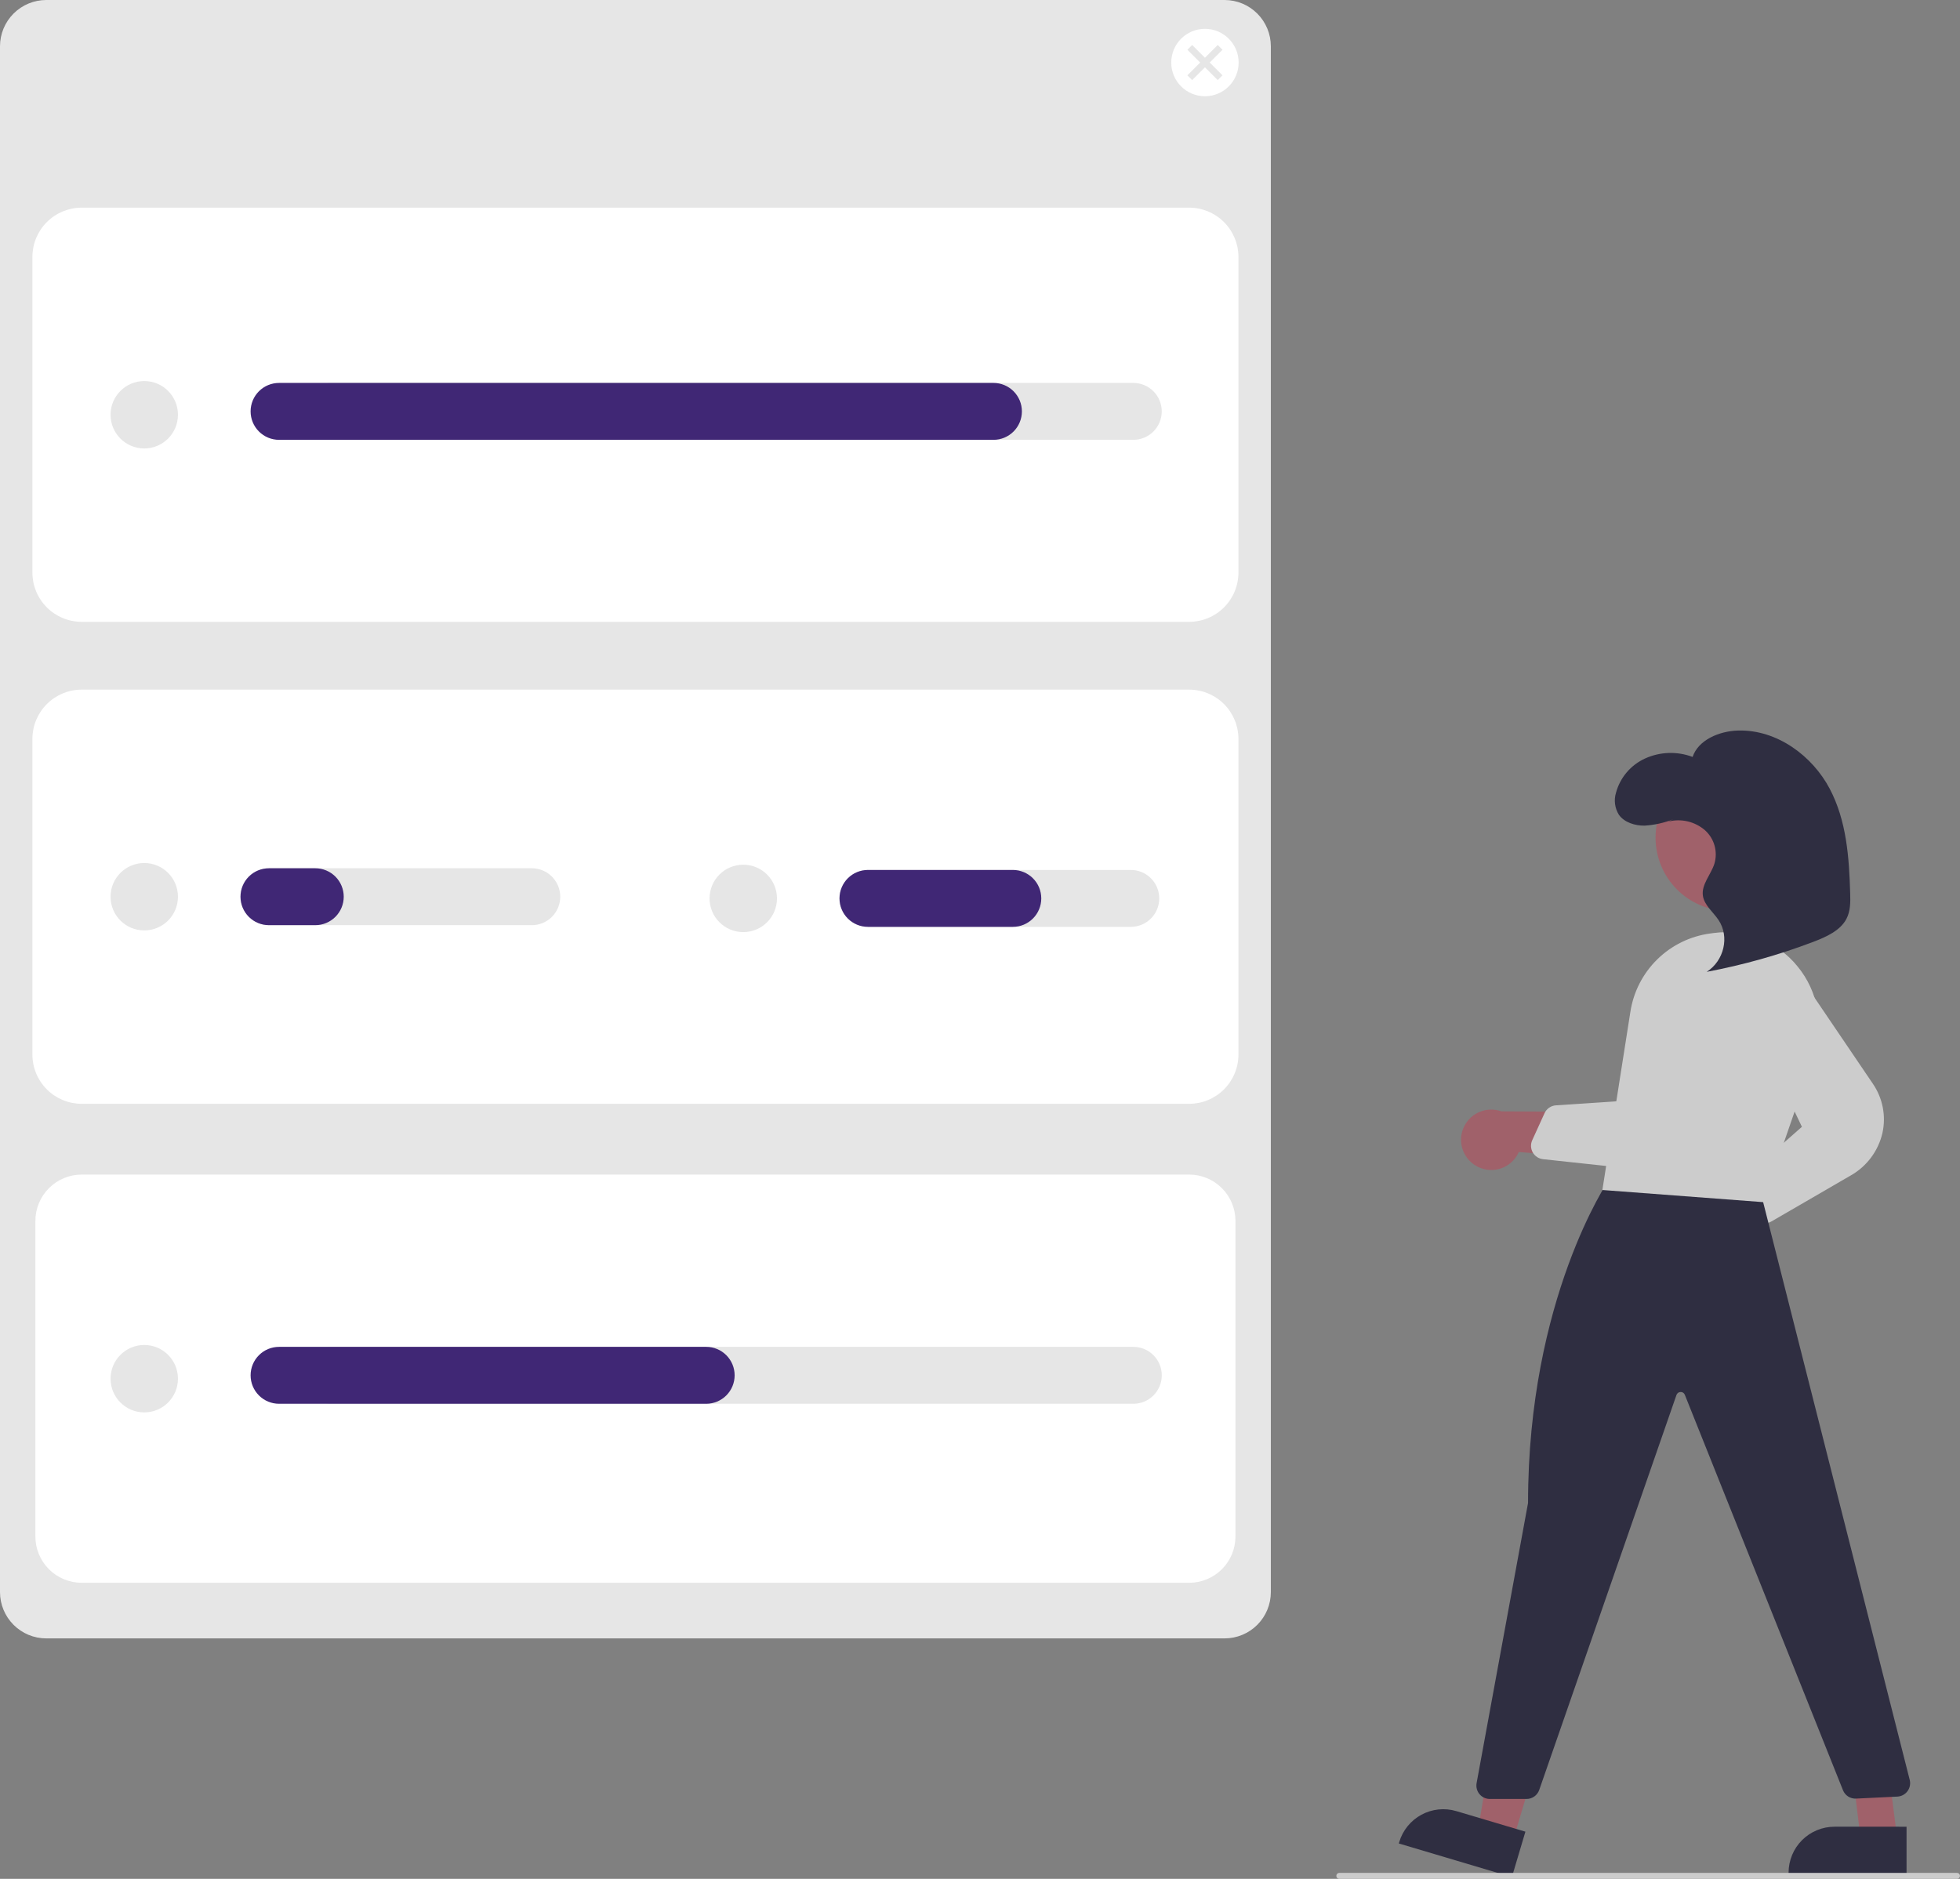 <svg width="315" height="302" viewBox="0 0 315 302" fill="none" xmlns="http://www.w3.org/2000/svg">
<rect x="0" y="0" width="315" height="302" fill="#808080" stroke="none"/>
<g clip-path="url(#clip0_83_1387)">
<path d="M7.434 0C5.463 0.002 3.573 0.786 2.18 2.18C0.786 3.574 0.002 5.464 0 7.436V255.913C0.002 257.885 0.786 259.775 2.18 261.169C3.573 262.563 5.463 263.347 7.434 263.349H196.81C198.78 263.347 200.67 262.563 202.063 261.169C203.457 259.775 204.241 257.885 204.243 255.913V7.436C204.241 5.464 203.457 3.574 202.063 2.18C200.67 0.786 198.78 0.002 196.81 0H7.434Z" fill="#E6E6E6"/>
<path d="M191.123 99.952H13.12C11.022 99.949 9.011 99.115 7.527 97.631C6.044 96.147 5.209 94.135 5.207 92.036V41.295C5.209 39.196 6.044 37.184 7.527 35.7C9.011 34.216 11.022 33.382 13.12 33.379H191.123C193.221 33.382 195.232 34.216 196.716 35.7C198.199 37.184 199.034 39.196 199.036 41.295V92.036C199.034 94.135 198.199 96.147 196.716 97.631C195.232 99.115 193.221 99.949 191.123 99.952Z" fill="white"/>
<path d="M191.123 177.421H13.12C11.022 177.418 9.011 176.584 7.527 175.1C6.044 173.616 5.209 171.604 5.207 169.505V118.764C5.209 116.665 6.044 114.653 7.527 113.169C9.011 111.685 11.022 110.851 13.12 110.848H191.123C193.221 110.851 195.232 111.685 196.716 113.169C198.199 114.653 199.034 116.665 199.036 118.764V169.505C199.034 171.604 198.199 173.616 196.716 175.1C195.232 176.584 193.221 177.418 191.123 177.421Z" fill="white"/>
<path d="M13.12 188.797C11.149 188.8 9.26 189.584 7.866 190.978C6.473 192.372 5.689 194.262 5.687 196.233V246.974C5.689 248.946 6.473 250.836 7.866 252.23C9.26 253.624 11.149 254.408 13.12 254.41H191.123C193.094 254.408 194.983 253.624 196.377 252.23C197.77 250.836 198.554 248.946 198.556 246.974V196.233C198.554 194.262 197.77 192.372 196.377 190.978C194.983 189.584 193.094 188.8 191.123 188.797H13.12Z" fill="white"/>
<path d="M193.651 15.471C196.642 15.471 199.067 13.045 199.067 10.053C199.067 7.061 196.642 4.636 193.651 4.636C190.66 4.636 188.235 7.061 188.235 10.053C188.235 13.045 190.66 15.471 193.651 15.471Z" fill="white"/>
<path d="M23.184 149.552C26.175 149.552 28.6 147.126 28.6 144.135C28.6 141.143 26.175 138.717 23.184 138.717C20.193 138.717 17.768 141.143 17.768 144.135C17.768 147.126 20.193 149.552 23.184 149.552Z" fill="#E6E6E6"/>
<path d="M85.468 148.708H43.223C42.011 148.708 40.848 148.226 39.99 147.369C39.133 146.511 38.651 145.348 38.651 144.135C38.651 142.921 39.133 141.758 39.99 140.9C40.848 140.043 42.011 139.561 43.223 139.561H85.468C86.68 139.561 87.843 140.043 88.701 140.9C89.558 141.758 90.04 142.921 90.04 144.135C90.04 145.348 89.558 146.511 88.701 147.369C87.843 148.226 86.68 148.708 85.468 148.708Z" fill="#E6E6E6"/>
<path d="M119.453 149.823C122.444 149.823 124.869 147.397 124.869 144.405C124.869 141.413 122.444 138.988 119.453 138.988C116.461 138.988 114.037 141.413 114.037 144.405C114.037 147.397 116.461 149.823 119.453 149.823Z" fill="#E6E6E6"/>
<path d="M181.736 148.979H139.492C138.279 148.979 137.116 148.497 136.258 147.64C135.401 146.782 134.919 145.618 134.919 144.405C134.919 143.192 135.401 142.029 136.258 141.171C137.116 140.313 138.279 139.832 139.492 139.832H181.736C182.949 139.832 184.112 140.313 184.969 141.171C185.827 142.029 186.308 143.192 186.308 144.405C186.308 145.618 185.827 146.782 184.969 147.64C184.112 148.497 182.949 148.979 181.736 148.979Z" fill="#E6E6E6"/>
<path d="M196.471 7.998L195.706 7.232L193.651 9.287L191.597 7.232L190.831 7.998L192.886 10.053L190.831 12.108L191.597 12.874L193.651 10.819L195.706 12.874L196.471 12.108L194.417 10.053L196.471 7.998Z" fill="#E6E6E6"/>
<path d="M23.184 72.083C26.175 72.083 28.6 69.657 28.6 66.665C28.6 63.673 26.175 61.248 23.184 61.248C20.193 61.248 17.768 63.673 17.768 66.665C17.768 69.657 20.193 72.083 23.184 72.083Z" fill="#E6E6E6"/>
<path d="M182.142 70.697H53.243C52.031 70.696 50.869 70.214 50.012 69.356C49.156 68.499 48.675 67.336 48.675 66.124C48.675 64.911 49.156 63.749 50.012 62.891C50.869 62.033 52.031 61.551 53.243 61.55H182.142C183.354 61.551 184.516 62.033 185.373 62.891C186.229 63.749 186.71 64.911 186.71 66.124C186.71 67.336 186.229 68.499 185.373 69.356C184.516 70.214 183.354 70.696 182.142 70.697Z" fill="#E6E6E6"/>
<path d="M159.666 70.697H44.848C43.635 70.697 42.472 70.216 41.615 69.358C40.757 68.5 40.275 67.337 40.275 66.124C40.275 64.91 40.757 63.747 41.615 62.889C42.472 62.032 43.635 61.55 44.848 61.55H159.666C160.878 61.551 162.04 62.033 162.896 62.891C163.753 63.749 164.234 64.911 164.234 66.124C164.234 67.336 163.753 68.499 162.896 69.356C162.04 70.214 160.878 70.696 159.666 70.697Z" fill="#402775"/>
<path d="M23.184 227.021C26.175 227.021 28.6 224.596 28.6 221.604C28.6 218.612 26.175 216.186 23.184 216.186C20.193 216.186 17.768 218.612 17.768 221.604C17.768 224.596 20.193 227.021 23.184 227.021Z" fill="#E6E6E6"/>
<path d="M182.142 225.636H53.243C52.03 225.636 50.867 225.154 50.01 224.296C49.152 223.438 48.67 222.275 48.67 221.062C48.67 219.849 49.152 218.686 50.01 217.828C50.867 216.97 52.03 216.488 53.243 216.488H182.142C183.355 216.488 184.518 216.97 185.376 217.828C186.233 218.686 186.715 219.849 186.715 221.062C186.715 222.275 186.233 223.438 185.376 224.296C184.518 225.154 183.355 225.636 182.142 225.636Z" fill="#E6E6E6"/>
<path d="M113.495 225.636H44.848C43.635 225.636 42.472 225.154 41.615 224.296C40.757 223.438 40.275 222.275 40.275 221.062C40.275 219.849 40.757 218.686 41.615 217.828C42.472 216.97 43.635 216.488 44.848 216.488H113.495C114.708 216.488 115.871 216.97 116.728 217.828C117.586 218.686 118.067 219.849 118.067 221.062C118.067 222.275 117.586 223.438 116.728 224.296C115.871 225.154 114.708 225.636 113.495 225.636Z" fill="#402775"/>
<path d="M50.67 148.708H43.223C42.011 148.708 40.848 148.226 39.99 147.369C39.133 146.511 38.651 145.348 38.651 144.135C38.651 142.921 39.133 141.758 39.99 140.9C40.848 140.043 42.011 139.561 43.223 139.561H50.67C51.883 139.561 53.046 140.043 53.904 140.9C54.761 141.758 55.243 142.921 55.243 144.135C55.243 145.348 54.761 146.511 53.904 147.369C53.046 148.226 51.883 148.708 50.67 148.708Z" fill="#402775"/>
<path d="M162.78 148.979H139.492C138.279 148.979 137.116 148.497 136.258 147.64C135.401 146.782 134.919 145.618 134.919 144.405C134.919 143.192 135.401 142.029 136.258 141.171C137.116 140.313 138.279 139.832 139.492 139.832H162.78C163.992 139.833 165.154 140.315 166.01 141.173C166.867 142.03 167.348 143.193 167.348 144.405C167.348 145.618 166.867 146.78 166.01 147.638C165.154 148.496 163.992 148.978 162.78 148.979Z" fill="#402775"/>
<path d="M277.095 203.792C277.796 203.721 278.474 203.498 279.079 203.137C279.685 202.776 280.205 202.287 280.601 201.704C280.997 201.12 281.261 200.457 281.373 199.761C281.485 199.065 281.444 198.353 281.251 197.674L295.291 187.843L287.01 184.563L274.948 194.402C273.83 194.801 272.897 195.597 272.327 196.638C271.756 197.679 271.587 198.893 271.852 200.051C272.116 201.208 272.796 202.228 273.762 202.918C274.729 203.608 275.914 203.919 277.095 203.792Z" fill="#A0616A"/>
<path d="M283.639 196.613C283.337 196.612 283.038 196.548 282.763 196.425C282.45 196.289 282.175 196.08 281.96 195.816C281.745 195.551 281.596 195.239 281.526 194.906L280.584 190.527C280.503 190.152 280.524 189.762 280.644 189.397C280.764 189.032 280.979 188.706 281.267 188.452L289.593 181.119L281.374 163.895C280.803 162.697 280.705 161.328 281.1 160.061C281.495 158.794 282.354 157.723 283.505 157.063C284.656 156.402 286.014 156.202 287.307 156.501C288.6 156.8 289.732 157.576 290.476 158.675L301.002 174.204C301.784 175.348 302.323 176.639 302.587 178C302.851 179.36 302.833 180.76 302.535 182.113C302.204 183.543 301.58 184.889 300.702 186.065C299.824 187.24 298.711 188.221 297.433 188.943L284.719 196.319C284.391 196.511 284.018 196.612 283.639 196.613Z" fill="#CCCCCC"/>
<path d="M236.992 187.251C237.578 187.642 238.244 187.901 238.94 188.007C239.637 188.114 240.349 188.067 241.026 187.868C241.702 187.67 242.327 187.326 242.857 186.86C243.386 186.394 243.806 185.817 244.089 185.171L261.174 186.509L256.867 178.713L241.303 178.637C240.186 178.234 238.96 178.256 237.858 178.696C236.756 179.137 235.854 179.967 235.322 181.029C234.791 182.091 234.668 183.311 234.975 184.457C235.283 185.604 236.001 186.598 236.992 187.251Z" fill="#A0616A"/>
<path d="M277.851 146.425C284.357 146.425 289.631 141.15 289.631 134.643C289.631 128.136 284.357 122.861 277.851 122.861C271.346 122.861 266.072 128.136 266.072 134.643C266.072 141.15 271.346 146.425 277.851 146.425Z" fill="#A0616A"/>
<path d="M243.169 295.826L237.534 294.149L241.319 271.608L249.637 274.084L243.169 295.826Z" fill="#A0616A"/>
<path d="M242.981 301.719L224.81 296.311L224.878 296.081C225.155 295.152 225.611 294.286 226.222 293.534C226.833 292.781 227.586 292.156 228.438 291.695C229.29 291.233 230.225 290.944 231.189 290.844C232.152 290.744 233.127 290.834 234.055 291.111L234.056 291.111L245.154 294.414L242.981 301.719Z" fill="#2F2E41"/>
<path d="M304.911 295.538L299.031 295.538L296.234 272.853L302.034 272.853L304.911 295.538Z" fill="#A0616A"/>
<path d="M306.41 301.239L287.452 301.238V300.998C287.452 300.029 287.642 299.069 288.013 298.174C288.384 297.278 288.928 296.465 289.613 295.779C290.298 295.094 291.112 294.55 292.007 294.179C292.902 293.808 293.862 293.617 294.831 293.617L306.41 293.618L306.41 301.239Z" fill="#2F2E41"/>
<path d="M245.337 289.157H239.433C239.117 289.157 238.804 289.088 238.518 288.953C238.231 288.819 237.978 288.623 237.775 288.38C237.573 288.137 237.426 287.852 237.346 287.546C237.266 287.24 237.254 286.92 237.311 286.608L245.579 241.579C245.571 208.773 258.475 189.771 258.606 189.583L258.763 189.355L282.88 191.324L306.919 286.089C306.997 286.399 307.006 286.723 306.944 287.037C306.883 287.351 306.752 287.647 306.562 287.904C306.372 288.161 306.127 288.373 305.845 288.524C305.563 288.675 305.251 288.761 304.931 288.777L298.298 289.098C297.85 289.122 297.405 289.004 297.026 288.761C296.648 288.518 296.356 288.162 296.19 287.744L270.777 224.197C270.727 224.058 270.633 223.939 270.51 223.858C270.387 223.776 270.24 223.737 270.093 223.745C269.946 223.746 269.803 223.793 269.684 223.88C269.565 223.967 269.476 224.088 269.43 224.228L247.376 287.707C247.228 288.131 246.953 288.498 246.587 288.758C246.222 289.017 245.785 289.157 245.337 289.157Z" fill="#2F2E41"/>
<path d="M283.386 193.227L283.201 193.213L257.524 191.275L262.028 162.622C262.522 159.423 264.037 156.47 266.347 154.204C268.656 151.937 271.637 150.479 274.843 150.046C275.041 150.018 275.239 149.991 275.439 149.965C277.958 149.633 280.52 149.955 282.879 150.899C285.237 151.844 287.314 153.379 288.909 155.357C290.541 157.347 291.635 159.723 292.085 162.257C292.535 164.792 292.325 167.399 291.477 169.83L283.386 193.227Z" fill="#CCCCCC"/>
<path d="M270.324 185.745C269.282 186.582 268.084 187.205 266.801 187.578C265.517 187.952 264.173 188.068 262.844 187.92L247.983 186.32C247.644 186.283 247.318 186.167 247.032 185.979C246.746 185.792 246.509 185.54 246.339 185.243C246.17 184.946 246.074 184.613 246.058 184.272C246.043 183.93 246.109 183.59 246.25 183.279L248.232 178.927C248.393 178.573 248.648 178.268 248.968 178.046C249.288 177.825 249.663 177.694 250.051 177.668L260.883 176.942L264.439 158.194C264.669 156.99 265.31 155.904 266.254 155.123C267.197 154.342 268.383 153.913 269.608 153.912C270.348 153.909 271.08 154.063 271.756 154.365C272.431 154.667 273.035 155.11 273.526 155.663C274.457 156.729 274.935 158.117 274.859 159.53L274.17 178.118C274.124 179.523 273.787 180.904 273.179 182.172C272.571 183.44 271.706 184.568 270.638 185.483C270.535 185.573 270.43 185.66 270.324 185.745Z" fill="#CCCCCC"/>
<path d="M268.894 131.7C267.427 132.27 265.882 132.61 264.312 132.709C262.733 132.729 261.054 132.182 260.19 130.979C259.858 130.453 259.644 129.862 259.562 129.246C259.481 128.63 259.533 128.004 259.716 127.41C260.043 126.206 260.632 125.089 261.44 124.139C262.249 123.189 263.257 122.429 264.393 121.914C265.586 121.372 266.875 121.072 268.185 121.029C269.495 120.987 270.801 121.204 272.027 121.668C272.913 118.973 276.251 117.506 279.34 117.423C285.652 117.254 291.295 121.558 294.037 126.734C296.779 131.91 297.18 137.827 297.35 143.571C297.392 144.972 297.409 146.433 296.746 147.697C295.758 149.581 293.513 150.595 291.397 151.399C285.849 153.505 280.124 155.114 274.292 156.209C277.092 154.418 277.98 150.564 276.207 147.9C275.339 146.597 273.914 145.512 273.683 144.002C273.406 142.193 274.95 140.61 275.521 138.858C275.81 137.909 275.823 136.899 275.559 135.943C275.295 134.987 274.765 134.127 274.03 133.461C273.231 132.766 272.275 132.276 271.244 132.031C270.214 131.787 269.14 131.796 268.113 132.058" fill="#2F2E41"/>
<path d="M314.521 302H215.246C215.119 302 214.997 301.949 214.907 301.859C214.817 301.77 214.767 301.648 214.767 301.52C214.767 301.393 214.817 301.271 214.907 301.181C214.997 301.091 215.119 301.041 215.246 301.041H314.521C314.648 301.041 314.77 301.091 314.86 301.181C314.95 301.271 315 301.393 315 301.52C315 301.648 314.95 301.77 314.86 301.859C314.77 301.949 314.648 302 314.521 302Z" fill="#CCCCCC"/>
</g>
<defs>
<clipPath id="clip0_83_1387">
<rect width="315" height="302" fill="white"/>
</clipPath>
</defs>
</svg>
